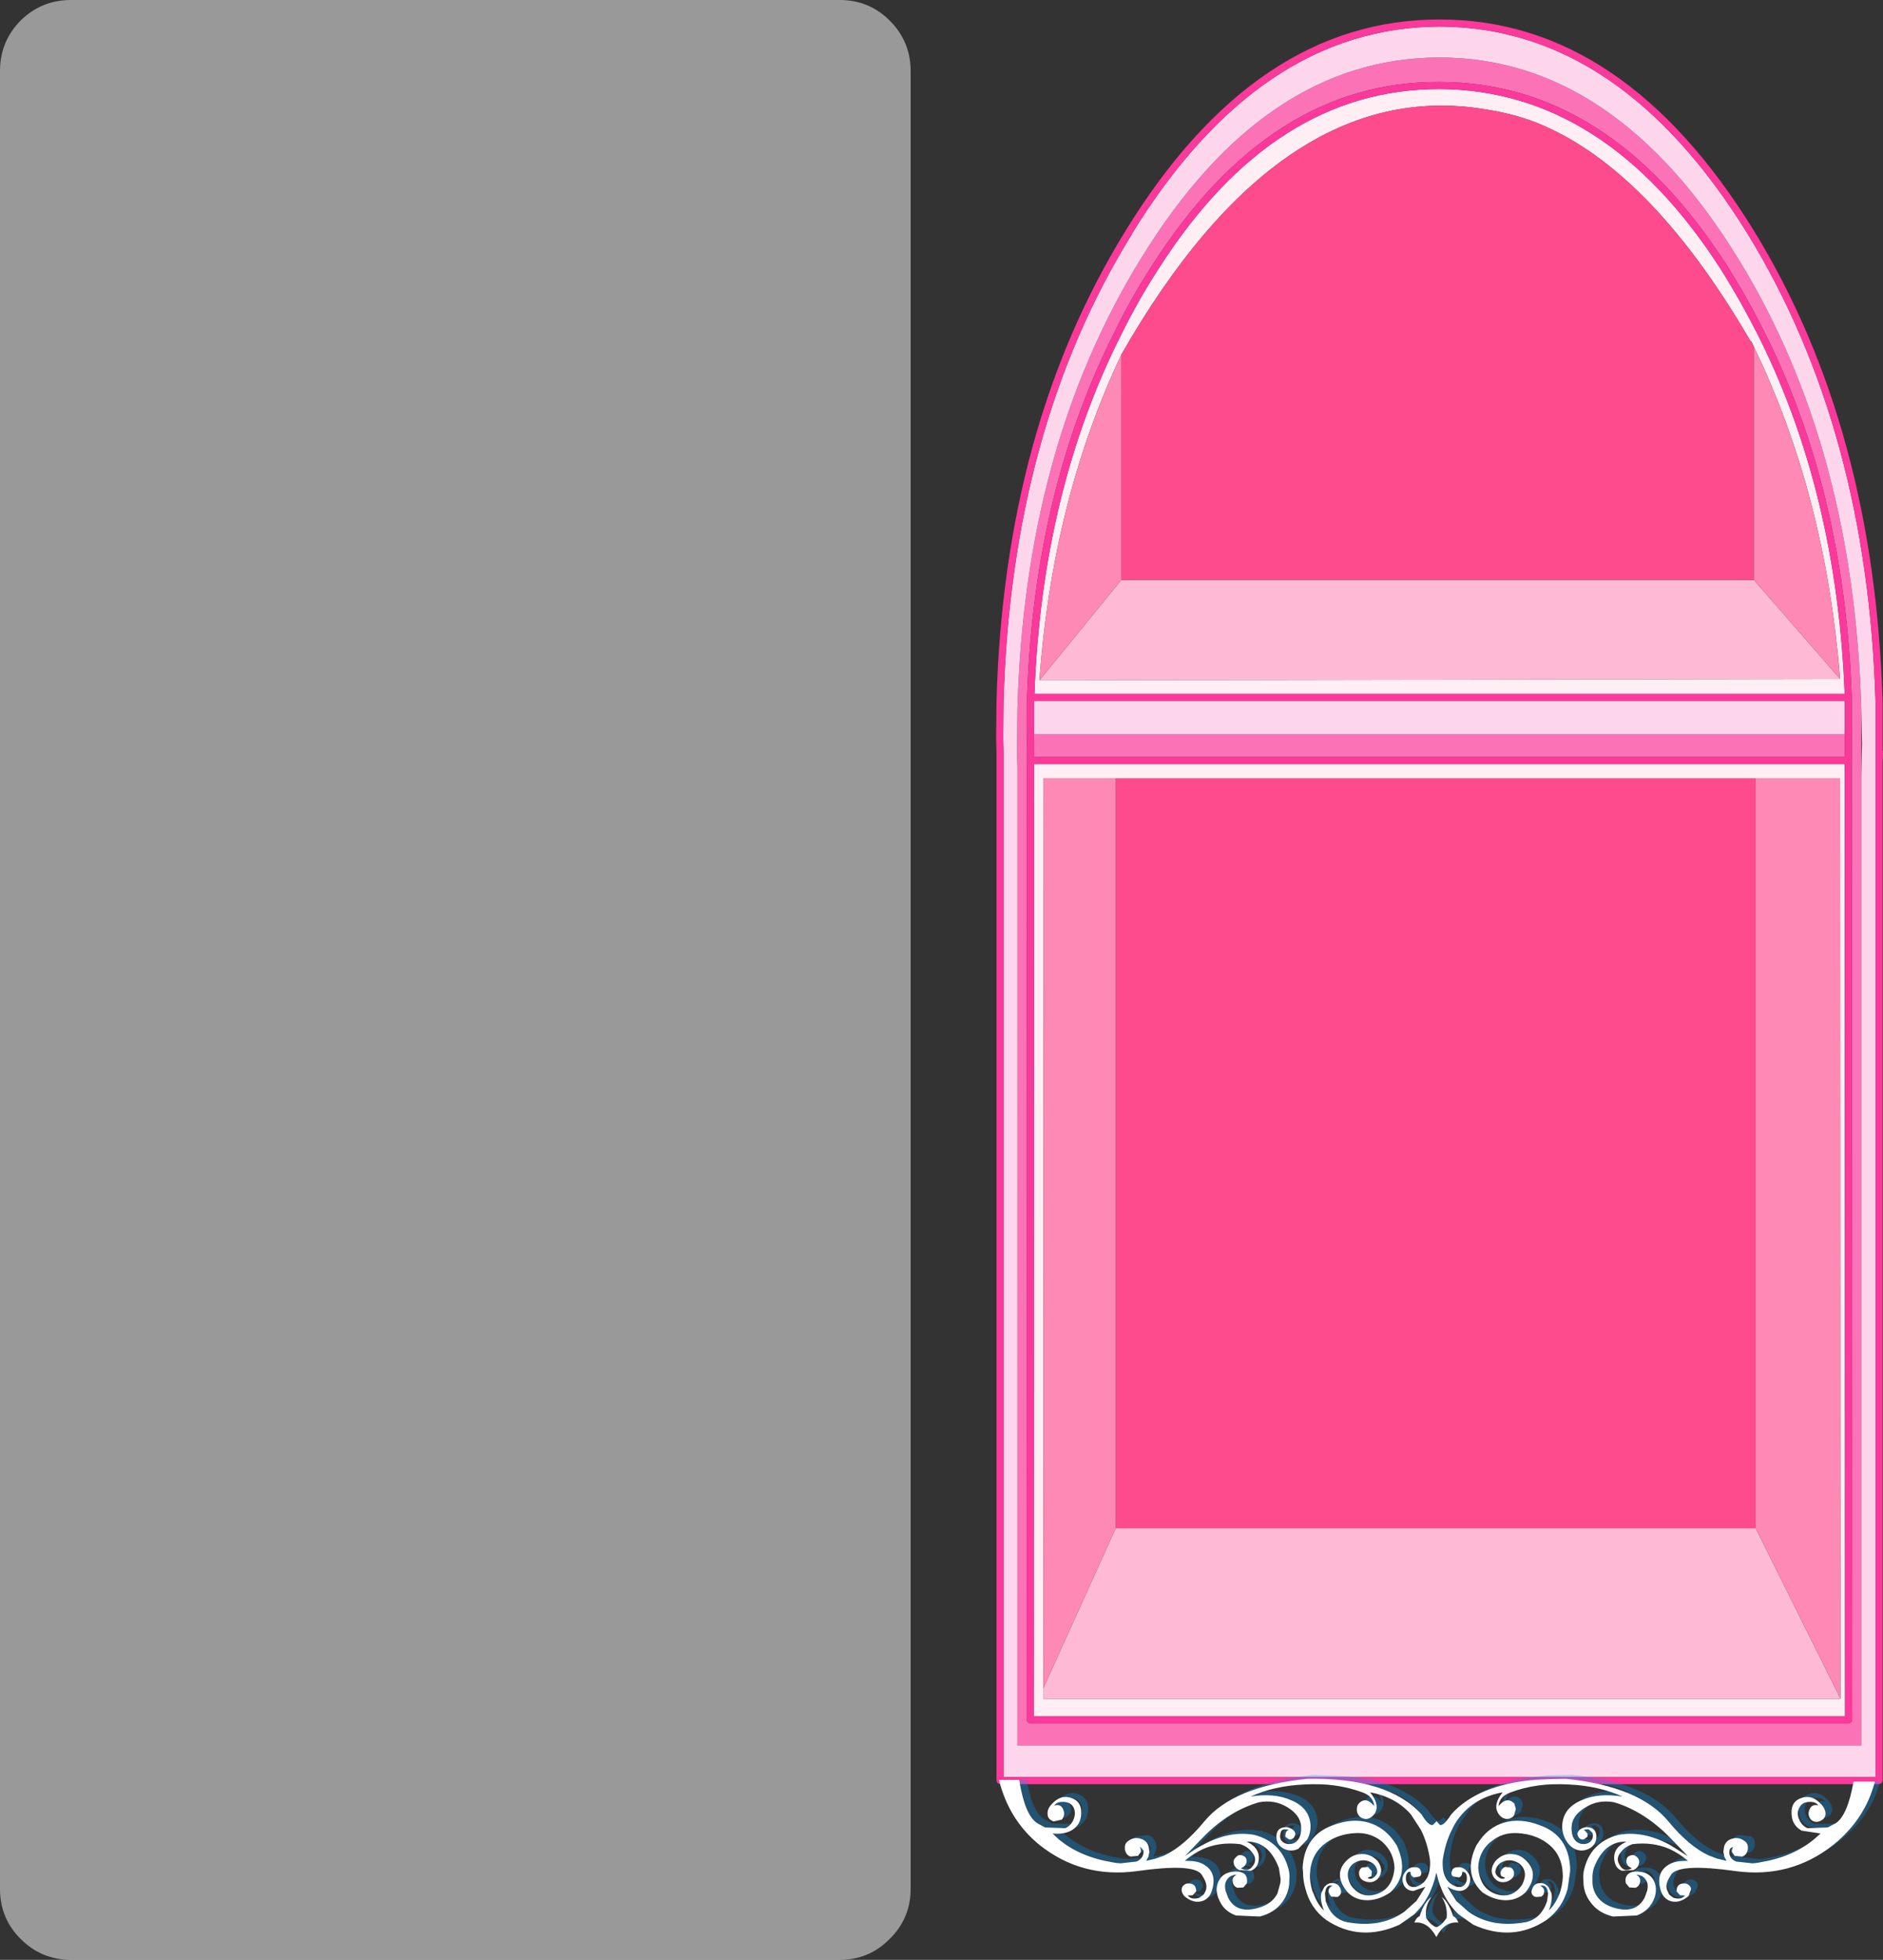 <?xml version="1.0" encoding="UTF-8" standalone="no"?>
<svg xmlns:xlink="http://www.w3.org/1999/xlink" height="276.1px" width="265.4px" xmlns="http://www.w3.org/2000/svg">
  <rect width="100%" height="100%" fill="#333333" stroke="none"/>
  <g transform="matrix(1.0, 0.0, 0.0, 1.0, -308.2, -113.85)">
    <path d="M433.6 116.75 Q436.55 119.7 436.55 123.85 L436.55 379.95 Q436.55 384.1 433.6 387.0 430.7 389.95 426.55 389.95 L318.2 389.95 Q314.05 389.95 311.1 387.0 308.2 384.1 308.2 379.95 L308.2 123.85 Q308.2 119.7 311.1 116.75 314.05 113.85 318.2 113.85 L426.55 113.85 Q430.7 113.85 433.6 116.75" fill="#ffffff" fill-opacity="0.502" fill-rule="evenodd" stroke="none"/>
    <path d="M554.95 161.95 L555.0 161.9 555.0 161.95 554.95 161.95" fill="#d0ecff" fill-rule="evenodd" stroke="none"/>
    <path d="M555.0 161.9 L555.05 161.95 555.4 162.7 555.0 161.95 555.0 161.9" fill="#26a8ff" fill-rule="evenodd" stroke="none"/>
    <path d="M567.55 209.5 L454.7 209.7 466.25 195.55 555.4 195.55 567.55 209.5 M567.6 353.15 L567.6 353.2 455.25 353.2 455.25 351.7 465.45 329.15 555.65 329.15 567.6 353.15" fill="#febad5" fill-rule="evenodd" stroke="none"/>
    <path d="M554.95 161.95 Q540.3 136.75 523.75 130.75 L522.15 130.25 Q519.85 129.6 517.55 129.25 488.75 124.45 466.25 163.8 456.55 184.3 454.7 209.7 L567.55 209.5 Q565.5 183.6 555.4 162.7 L555.05 161.95 555.0 161.9 554.95 161.95 M556.4 161.9 Q567.1 183.7 568.2 211.6 L454.0 211.6 Q455.05 183.05 466.3 160.85 468.65 156.1 471.5 151.7 487.7 126.35 511.1 126.4 534.5 126.5 550.75 151.8 553.8 156.65 556.4 161.9 M465.45 223.5 L455.3 223.5 455.25 351.7 455.25 353.2 567.6 353.2 567.6 353.15 567.55 223.5 555.65 223.5 465.45 223.5 M453.9 355.65 L453.95 221.5 568.2 221.5 568.25 355.65 453.9 355.65" fill="#ffeef4" fill-rule="evenodd" stroke="none"/>
    <path d="M551.6 151.25 Q535.0 125.4 511.1 125.4 487.2 125.25 470.65 151.15 467.75 155.6 465.4 160.4 453.95 182.95 452.95 212.1 L452.95 212.15 452.95 217.3 452.9 356.15 453.05 356.5 453.4 356.65 568.75 356.65 569.1 356.5 569.25 356.15 569.2 221.25 569.25 221.0 569.2 220.8 569.2 212.1 Q568.2 183.6 557.3 161.45 554.7 156.15 551.6 151.25 M570.55 223.25 L570.55 359.75 451.6 359.75 451.6 221.95 451.55 220.5 451.55 218.65 451.6 213.8 Q452.6 176.85 469.0 150.3 486.4 121.95 511.1 121.95 535.75 121.95 553.2 150.3 569.55 176.85 570.55 214.05 L570.55 223.25 M568.2 217.3 L568.2 220.5 453.95 220.5 453.95 217.3 568.2 217.3" fill="#fc72b7" fill-rule="evenodd" stroke="none"/>
    <path d="M570.55 214.05 Q569.55 176.85 553.2 150.3 535.75 121.95 511.1 121.95 486.4 121.95 469.0 150.3 452.6 176.85 451.6 213.8 L451.55 218.65 451.55 220.5 451.6 221.95 451.6 359.75 570.55 359.75 570.55 223.25 570.6 220.5 570.65 218.65 570.6 216.5 570.55 214.05 M554.55 146.85 Q571.45 174.4 572.55 212.95 L572.55 364.2 449.65 364.2 449.65 221.2 449.65 219.75 449.65 219.7 449.6 217.75 449.65 212.75 449.65 212.7 Q450.7 174.4 467.7 146.9 L467.7 146.85 Q485.65 117.65 511.1 117.6 536.55 117.65 554.55 146.85 M453.95 217.3 L453.95 212.6 568.2 212.6 568.2 217.3 453.95 217.3" fill="#fed6eb" fill-rule="evenodd" stroke="none"/>
    <path d="M556.4 161.9 Q553.8 156.65 550.75 151.8 534.5 126.5 511.1 126.4 487.7 126.35 471.5 151.7 468.65 156.1 466.3 160.85 455.05 183.05 454.0 211.6 L568.2 211.6 Q567.1 183.7 556.4 161.9 M551.6 151.25 Q554.7 156.15 557.3 161.45 568.2 183.6 569.2 212.1 L569.2 220.8 569.25 221.0 569.2 221.25 569.25 356.15 569.1 356.5 568.75 356.65 453.4 356.65 453.05 356.5 452.9 356.15 452.95 217.3 452.95 212.15 452.95 212.1 Q453.95 182.95 465.4 160.4 467.75 155.6 470.65 151.15 487.2 125.25 511.1 125.4 535.0 125.4 551.6 151.25 M511.1 116.6 Q537.05 116.55 555.4 146.35 572.45 174.1 573.55 212.95 L573.55 219.5 573.6 219.7 573.6 219.75 573.55 221.25 573.55 364.7 573.4 365.05 573.05 365.2 449.15 365.2 448.8 365.05 448.65 364.7 448.65 221.2 448.65 219.75 448.65 219.7 448.6 217.75 448.65 212.7 Q449.7 174.1 466.85 146.35 485.15 116.55 511.1 116.6 M568.2 217.3 L568.2 212.6 453.95 212.6 453.95 217.3 453.95 220.5 568.2 220.5 568.2 217.3 M554.55 146.85 Q536.55 117.65 511.1 117.6 485.65 117.65 467.7 146.85 L467.7 146.9 Q450.7 174.4 449.65 212.7 L449.65 212.75 449.6 217.75 449.65 219.7 449.65 219.75 449.65 221.2 449.65 364.2 572.55 364.2 572.55 212.95 Q571.45 174.4 554.55 146.85 M453.9 355.65 L568.25 355.65 568.2 221.5 453.95 221.5 453.9 355.65" fill="#fb399b" fill-rule="evenodd" stroke="none"/>
    <path d="M466.25 163.8 Q488.75 124.45 517.55 129.25 519.85 129.6 522.15 130.25 L523.75 130.75 Q540.3 136.75 554.95 161.95 L555.0 161.95 555.4 162.7 555.4 195.55 466.25 195.55 466.25 163.8 M465.45 223.5 L555.65 223.5 555.65 329.15 465.45 329.15 465.45 223.5" fill="#fe4b8e" fill-rule="evenodd" stroke="none"/>
    <path d="M555.4 162.7 Q565.5 183.6 567.55 209.5 L555.4 195.55 555.4 162.7 M454.7 209.7 Q456.55 184.3 466.25 163.8 L466.25 195.55 454.7 209.7 M455.25 351.7 L455.3 223.5 465.45 223.5 465.45 329.15 455.25 351.7 M555.65 223.5 L567.55 223.5 567.6 353.15 555.65 329.15 555.65 223.5" fill="#fe89b5" fill-rule="evenodd" stroke="none"/>
    <path d="M449.8 364.6 L452.9 364.6 Q453.7 369.1 455.35 370.1 L456.5 370.75 459.3 370.8 Q460.1 370.5 460.5 369.65 460.9 368.7 460.45 367.85 460.1 367.15 459.1 367.15 458.15 367.1 457.8 367.65 458.85 367.35 459.15 368.5 459.3 369.1 458.8 369.6 458.3 370.1 457.7 369.9 456.8 369.6 456.8 368.85 456.75 368.15 457.4 367.45 458.65 366.05 460.15 366.6 461.8 367.15 461.55 369.2 461.3 370.55 460.15 371.2 L457.5 371.55 458.35 372.35 Q461.4 374.85 465.95 375.6 L466.5 375.7 467.15 375.75 469.4 375.5 Q470.2 375.2 470.35 374.4 L470.35 374.0 470.0 373.55 469.8 373.45 469.9 373.65 470.0 373.95 470.0 374.2 469.55 374.75 468.55 374.85 Q467.9 374.65 467.75 373.8 L467.7 373.4 Q467.75 372.85 468.3 372.55 L469.95 372.35 Q470.8 372.6 471.1 373.45 L471.2 374.2 471.0 374.9 470.75 375.4 472.05 375.15 473.25 374.7 Q476.05 373.4 478.85 369.95 482.95 364.9 493.4 363.9 L498.4 364.1 499.55 364.25 Q506.2 365.2 509.5 368.9 510.55 370.5 511.1 370.35 L511.6 369.9 511.6 369.85 511.65 369.8 511.65 369.9 512.15 370.35 Q512.7 370.5 513.75 368.9 517.25 365.0 524.55 364.15 L526.45 363.95 526.6 363.95 526.75 363.95 529.85 363.9 Q540.25 364.9 544.4 369.95 547.2 373.4 550.0 374.7 L551.25 375.15 552.55 375.4 552.25 374.9 552.1 374.2 552.2 373.45 Q552.45 372.6 553.3 372.35 L555.0 372.55 Q555.45 372.85 555.55 373.4 L555.55 373.8 Q555.35 374.65 554.7 374.85 L553.7 374.75 553.25 374.2 553.25 373.95 553.35 373.65 553.45 373.45 553.3 373.55 Q552.95 373.65 552.9 374.0 L552.9 374.4 Q553.05 375.2 553.9 375.5 L556.15 375.75 556.75 375.7 557.35 375.6 Q561.85 374.85 564.9 372.35 L565.75 371.55 563.1 371.2 Q561.9 370.55 561.75 369.2 561.45 367.15 563.1 366.6 564.55 366.05 565.85 367.45 566.5 368.15 566.45 368.85 566.4 369.6 565.55 369.9 564.9 370.1 564.45 369.6 563.95 369.1 564.15 368.5 564.4 367.35 565.45 367.65 565.1 367.1 564.15 367.15 563.15 367.15 562.8 367.85 562.35 368.7 562.75 369.65 563.15 370.5 563.95 370.8 L566.8 370.75 567.9 370.1 Q569.45 369.1 570.3 364.85 L573.15 364.85 Q572.0 369.6 567.55 373.15 561.6 377.95 553.85 376.9 546.05 375.8 544.8 377.3 L544.5 377.7 Q543.75 378.95 544.25 379.85 L544.45 380.15 545.05 380.65 Q546.15 381.0 546.7 380.35 L546.0 380.3 545.5 379.7 Q545.45 378.5 546.8 378.65 547.45 378.9 547.55 379.4 L547.15 380.4 Q545.75 381.6 544.45 381.05 543.55 380.65 543.25 379.65 542.45 377.15 544.25 376.05 L544.5 375.9 Q545.35 375.45 546.8 375.45 L547.1 375.45 547.05 375.4 544.5 373.8 Q542.15 372.75 539.3 373.1 538.15 373.45 537.6 374.25 536.95 375.1 537.35 375.9 538.0 377.2 539.15 376.45 538.25 376.05 538.4 375.3 538.45 374.85 538.95 374.65 539.45 374.5 539.85 374.85 540.35 375.25 540.2 375.8 540.05 376.4 539.4 376.7 L537.75 376.85 Q536.95 376.55 536.75 375.7 536.25 373.7 538.4 372.75 535.25 372.65 533.85 376.45 533.6 377.25 533.6 378.05 L533.65 378.55 Q533.7 379.35 534.05 380.05 534.8 381.5 536.6 382.05 539.75 383.0 540.95 380.65 L541.35 379.7 Q541.55 378.7 541.15 378.05 540.7 377.4 539.8 377.35 540.45 377.7 540.35 378.4 540.2 379.05 539.7 379.25 L538.85 379.2 Q538.4 379.0 538.3 378.55 538.2 377.8 538.6 377.4 538.95 376.95 539.9 376.95 L540.4 376.95 Q541.65 377.1 542.25 378.1 542.85 379.2 542.35 380.6 L542.2 381.05 Q541.5 382.55 539.85 383.15 L536.5 383.3 Q534.45 382.8 533.3 381.25 532.55 380.2 532.4 378.85 L532.3 377.55 532.35 377.0 Q533.25 372.85 537.3 371.8 540.75 371.1 544.5 373.15 L547.05 374.8 544.5 372.1 Q540.9 368.4 536.65 367.15 534.4 366.8 532.65 367.9 531.0 368.9 530.75 370.3 530.6 371.25 530.9 372.0 531.2 372.85 532.0 373.0 L533.3 372.75 Q533.8 372.3 533.6 371.45 L533.1 371.0 532.45 371.05 532.9 371.55 532.95 372.05 532.4 372.4 Q532.0 372.45 531.75 372.15 531.3 371.65 531.65 371.25 531.95 370.85 532.75 370.7 534.15 370.7 534.2 372.05 534.2 373.2 533.15 373.75 L531.05 373.7 Q530.3 373.35 529.85 372.4 529.3 371.35 529.4 370.25 529.6 367.9 532.1 366.85 534.5 365.85 537.85 366.35 534.5 364.9 530.35 364.7 525.75 364.4 521.95 365.85 520.5 366.35 520.4 367.7 521.55 366.3 522.6 367.4 L522.85 368.1 522.55 369.05 Q522.15 369.6 521.45 369.55 520.7 369.45 520.25 368.65 519.6 367.45 520.95 365.8 517.35 366.4 515.2 368.9 L513.8 371.0 Q512.85 372.85 512.55 375.3 512.3 378.4 514.45 379.1 515.15 379.2 515.6 378.8 515.95 378.4 515.95 377.8 515.85 376.9 515.3 376.95 515.25 377.6 514.8 377.75 L514.0 377.65 Q513.65 377.4 513.85 376.85 514.0 376.3 514.65 376.3 515.3 376.25 515.75 376.75 516.75 377.75 516.15 378.9 515.8 379.6 514.9 379.65 514.05 379.65 513.15 379.1 513.35 379.75 514.4 381.05 L516.15 382.65 Q519.45 384.9 524.2 384.05 526.35 383.65 527.2 381.15 L527.35 380.05 527.25 379.55 Q527.0 378.8 526.25 378.9 526.85 379.3 526.85 379.8 L526.7 380.2 526.45 380.45 525.65 380.55 525.5 380.5 Q524.8 380.1 525.2 379.3 525.5 378.6 526.2 378.55 526.85 378.5 527.4 379.15 L527.85 379.9 Q528.05 380.9 527.45 382.4 528.4 381.55 528.95 380.05 L529.1 379.6 Q529.55 378.25 529.45 377.1 L529.4 376.55 Q529.05 374.25 527.2 372.95 525.5 371.65 523.15 371.55 520.9 371.4 519.3 372.75 L519.15 372.9 Q517.6 374.25 517.5 376.4 517.75 379.4 520.1 380.1 522.3 380.8 523.75 378.75 524.65 376.9 523.3 375.8 521.9 374.95 520.6 375.8 520.05 376.25 519.95 376.7 519.85 377.25 520.25 377.65 520.85 378.2 521.3 377.8 521.0 377.9 520.8 377.55 520.55 377.2 520.7 376.9 520.9 376.4 521.3 376.25 L522.15 376.4 Q522.7 376.8 522.5 377.5 522.3 378.1 521.5 378.4 520.4 378.65 519.8 377.8 519.0 376.7 519.95 375.45 521.0 374.4 522.3 374.45 523.65 374.55 524.65 375.8 526.05 377.55 524.15 379.85 522.95 381.0 521.25 381.0 519.65 380.95 518.1 379.85 515.35 377.3 517.25 373.25 L517.8 372.45 Q519.1 370.7 521.1 370.1 523.45 369.35 526.35 370.5 530.2 371.95 530.45 376.4 L530.45 376.9 530.1 379.4 Q529.35 382.1 527.15 383.75 522.4 386.95 516.85 384.45 L514.75 383.0 Q512.4 380.8 511.6 377.05 510.8 380.8 508.5 383.0 L506.45 384.45 Q500.85 386.95 496.15 383.75 493.85 382.1 493.15 379.4 492.8 378.25 492.8 376.9 L492.8 376.4 Q493.0 371.95 496.9 370.5 499.8 369.35 502.2 370.1 504.1 370.7 505.45 372.45 L506.0 373.25 Q507.9 377.3 505.15 379.85 503.55 380.95 502.0 381.0 500.3 381.0 499.1 379.85 497.2 377.55 498.65 375.8 499.6 374.55 500.95 374.45 502.25 374.4 503.3 375.45 504.25 376.7 503.45 377.8 502.8 378.65 501.75 378.4 500.95 378.1 500.75 377.5 500.55 376.8 501.15 376.4 L501.95 376.25 Q502.35 376.4 502.55 376.9 L502.5 377.55 501.95 377.8 Q502.35 378.2 503.0 377.65 503.4 377.25 503.3 376.7 L502.7 375.8 Q501.35 374.95 499.95 375.8 498.55 376.9 499.5 378.75 500.9 380.8 503.2 380.1 505.5 379.4 505.75 376.4 505.65 374.25 504.15 372.9 L503.95 372.75 Q502.35 371.4 500.15 371.55 497.75 371.65 496.05 372.95 494.2 374.25 493.85 376.55 L493.8 377.1 Q493.7 378.25 494.15 379.6 L494.3 380.05 Q494.85 381.55 495.8 382.4 495.2 380.9 495.45 379.9 L495.85 379.15 Q496.4 378.5 497.1 378.55 497.75 378.6 498.1 379.3 498.45 380.1 497.8 380.5 L497.6 380.55 496.85 380.45 496.55 380.2 496.45 379.8 Q496.4 379.3 497.0 378.9 496.2 378.8 496.0 379.55 L495.9 380.05 496.05 381.15 Q496.85 383.65 499.05 384.05 503.8 384.9 507.05 382.65 L508.85 381.05 510.1 379.1 Q509.15 379.65 508.35 379.65 507.45 379.6 507.1 378.9 506.45 377.75 507.5 376.75 507.95 376.25 508.6 376.3 509.25 376.3 509.45 376.85 509.6 377.4 509.25 377.65 L508.45 377.75 Q507.95 377.6 507.95 376.95 507.4 376.9 507.35 377.8 507.3 378.4 507.65 378.8 508.05 379.2 508.8 379.1 510.95 378.4 510.7 375.3 510.35 372.85 509.45 371.0 L508.05 368.9 Q505.85 366.4 502.3 365.8 503.65 367.45 503.0 368.65 502.55 369.45 501.8 369.55 501.1 369.6 500.7 369.05 500.4 368.6 500.4 368.1 500.4 367.6 500.65 367.4 501.65 366.3 502.9 367.7 502.75 366.35 501.3 365.85 497.5 364.4 492.9 364.7 488.75 364.9 485.4 366.35 488.75 365.85 491.15 366.85 493.65 367.9 493.9 370.25 493.95 371.35 493.4 372.4 492.9 373.35 492.2 373.7 L490.15 373.75 Q489.05 373.2 489.1 372.05 489.1 370.7 490.55 370.7 491.3 370.85 491.6 371.25 491.95 371.65 491.5 372.15 L490.9 372.4 Q490.5 372.35 490.35 372.05 490.2 371.9 490.35 371.55 490.45 371.2 490.8 371.05 L490.15 371.0 Q489.7 371.1 489.65 371.45 489.4 372.3 489.95 372.75 490.45 373.2 491.3 373.0 492.05 372.85 492.4 372.0 492.65 371.25 492.5 370.3 492.25 368.9 490.6 367.9 488.8 366.8 486.6 367.15 482.35 368.4 478.75 372.1 L476.2 374.8 478.75 373.15 Q482.5 371.1 485.95 371.8 490.0 372.85 490.9 377.0 L490.95 377.55 490.9 378.85 Q490.7 380.2 489.95 381.25 488.8 382.8 486.75 383.3 L483.4 383.15 Q481.75 382.55 481.1 381.05 L480.9 380.6 Q480.4 379.2 481.05 378.1 481.6 377.1 482.85 376.95 L483.35 376.95 Q484.3 376.95 484.7 377.4 485.05 377.8 484.95 378.55 L484.45 379.2 483.55 379.25 Q483.0 379.05 482.9 378.4 482.8 377.7 483.5 377.35 482.55 377.4 482.15 378.05 481.7 378.7 481.95 379.7 L482.3 380.65 Q483.5 383.0 486.65 382.05 488.45 381.5 489.2 380.05 L489.65 378.55 489.65 378.05 489.45 376.45 Q487.95 372.65 484.85 372.75 487.0 373.7 486.5 375.7 486.3 376.55 485.5 376.85 L483.85 376.7 Q483.15 376.4 483.05 375.8 482.9 375.25 483.4 374.85 483.8 374.5 484.3 374.65 484.75 374.85 484.85 375.3 485.0 376.05 484.1 376.45 485.25 377.2 485.9 375.9 486.3 375.1 485.7 374.25 485.1 373.45 484.0 373.1 481.1 372.75 478.75 373.8 477.4 374.4 476.2 375.4 L476.15 375.45 476.45 375.45 Q477.9 375.45 478.75 375.9 L479.0 376.05 Q480.75 377.15 480.0 379.65 479.7 380.65 478.85 381.05 477.5 381.6 476.1 380.4 475.65 379.85 475.7 379.4 475.8 378.9 476.45 378.65 477.75 378.5 477.75 379.7 L477.3 380.3 476.55 380.35 Q477.1 381.0 478.2 380.65 L478.8 380.15 479.0 379.85 Q479.5 378.95 478.75 377.7 L478.45 377.3 Q477.2 375.8 469.45 376.9 461.65 377.95 455.7 373.15 451.35 369.65 449.8 364.6 M509.3 383.2 Q510.0 381.1 510.9 380.5 510.0 381.85 510.15 383.4 L510.2 383.5 Q510.9 384.55 511.6 384.75 L513.1 383.5 513.1 383.4 Q513.25 381.85 512.35 380.5 513.25 381.1 513.95 383.2 L514.0 383.2 Q514.45 383.4 514.7 384.1 512.85 383.95 511.7 386.05 L511.65 386.1 511.65 386.2 511.6 386.15 511.6 386.1 511.55 386.05 Q510.4 383.95 508.55 384.1 508.75 383.4 509.25 383.2 L509.3 383.2" fill="#0099ff" fill-opacity="0.302" fill-rule="evenodd" stroke="none"/>
    <path d="M449.0 364.6 L451.85 364.6 Q452.65 369.6 454.4 370.7 L455.5 371.3 458.35 371.4 Q459.15 371.05 459.5 370.2 459.9 369.25 459.5 368.45 459.1 367.75 458.15 367.7 457.15 367.65 456.8 368.2 457.85 367.9 458.15 369.05 458.3 369.65 457.85 370.2 L456.7 370.45 Q455.85 370.15 455.85 369.4 455.8 368.7 456.4 368.05 457.7 366.6 459.2 367.15 460.85 367.7 460.55 369.8 460.35 371.1 459.15 371.75 458.1 372.3 456.55 372.15 L457.4 372.95 Q460.4 375.45 464.95 376.2 L465.5 376.3 466.15 376.35 468.4 376.1 Q469.2 375.75 469.35 375.0 L469.4 374.6 469.0 374.1 468.85 374.05 468.95 374.2 469.0 374.5 469.0 374.75 468.6 375.3 467.55 375.4 Q466.9 375.2 466.75 374.4 L466.75 373.95 Q466.8 373.45 467.3 373.15 468.1 372.6 469.0 372.9 469.85 373.15 470.1 374.0 L470.2 374.75 470.05 375.45 469.75 376.0 471.05 375.7 472.3 375.25 Q475.05 373.95 477.9 370.5 482.0 365.5 492.45 364.45 503.85 364.25 508.55 369.45 509.55 371.1 510.15 370.95 L510.65 370.45 510.65 370.4 510.65 370.45 510.7 370.4 510.7 370.45 511.15 370.95 Q511.7 371.1 512.75 369.45 516.45 365.3 524.45 364.6 L526.45 364.5 528.9 364.45 Q539.3 365.5 543.4 370.5 546.25 373.95 549.05 375.25 L550.25 375.7 551.55 376.0 551.25 375.45 551.1 374.75 551.2 374.0 Q551.45 373.15 552.3 372.9 553.2 372.6 554.0 373.15 554.5 373.45 554.55 373.95 L554.55 374.4 Q554.4 375.2 553.75 375.4 L552.7 375.3 552.3 374.75 552.3 374.5 552.4 374.2 552.45 374.05 552.3 374.1 Q552.0 374.25 551.95 374.6 L551.95 375.0 Q552.05 375.75 552.9 376.1 L555.15 376.35 555.8 376.3 556.35 376.2 Q560.9 375.45 563.9 372.95 L564.8 372.15 562.15 371.75 Q560.95 371.1 560.75 369.8 560.45 367.7 562.1 367.15 563.6 366.6 564.9 368.05 565.5 368.7 565.5 369.4 565.45 370.15 564.6 370.45 563.95 370.65 563.45 370.2 563.0 369.65 563.15 369.05 563.45 367.9 564.5 368.2 564.1 367.65 563.2 367.7 562.2 367.75 561.85 368.45 561.35 369.25 561.8 370.2 562.15 371.05 562.95 371.4 L565.8 371.3 566.95 370.7 Q568.6 369.6 569.45 364.85 L572.45 364.85 Q571.1 370.1 566.6 373.75 560.6 378.5 552.85 377.45 545.1 376.35 543.8 377.85 L543.55 378.25 Q542.75 379.5 543.3 380.4 L543.45 380.75 544.05 381.2 Q545.15 381.55 545.7 380.9 L545.0 380.85 544.5 380.3 Q544.5 379.05 545.85 379.2 546.5 379.45 546.55 380.0 L546.2 380.95 Q544.8 382.15 543.45 381.6 542.6 381.2 542.3 380.25 541.5 377.75 543.3 376.6 L543.55 376.45 Q544.4 376.0 545.85 376.0 L546.1 376.0 546.05 375.95 Q544.85 374.95 543.55 374.35 541.15 373.3 538.3 373.65 537.2 374.0 536.6 374.85 535.95 375.65 536.4 376.45 537.05 377.75 538.2 377.05 537.3 376.65 537.45 375.85 537.5 375.4 538.0 375.25 538.45 375.05 538.9 375.45 539.35 375.85 539.2 376.4 539.1 376.95 538.45 377.3 L536.8 377.4 Q536.0 377.1 535.8 376.25 535.3 374.25 537.45 373.3 534.3 373.2 532.85 377.0 532.6 377.85 532.65 378.6 L532.65 379.15 Q532.7 379.9 533.05 380.6 533.8 382.05 535.65 382.6 538.75 383.55 540.0 381.2 L540.35 380.25 Q540.6 379.25 540.15 378.65 539.75 378.0 538.8 377.95 539.5 378.3 539.35 379.0 539.25 379.6 538.7 379.8 L537.85 379.75 537.35 379.15 Q537.2 378.35 537.6 377.95 538.0 377.5 538.95 377.5 L539.4 377.55 Q540.65 377.7 541.25 378.7 541.85 379.8 541.4 381.2 L541.2 381.65 Q540.5 383.1 538.9 383.7 L535.55 383.85 Q533.45 383.35 532.35 381.8 531.55 380.75 531.4 379.4 L531.35 378.15 531.4 377.55 Q532.25 373.4 536.3 372.35 539.75 371.7 543.55 373.75 L546.1 375.35 543.55 372.7 Q539.9 369.0 535.7 367.75 533.45 367.35 531.7 368.45 530.0 369.45 529.75 370.85 529.6 371.8 529.9 372.6 530.25 373.4 531.0 373.6 531.85 373.75 532.35 373.3 532.85 372.85 532.65 372.05 L532.1 371.55 531.45 371.6 531.95 372.15 531.95 372.6 531.4 373.0 Q531.0 373.05 530.75 372.75 530.35 372.2 530.7 371.8 530.95 371.4 531.75 371.25 533.2 371.25 533.2 372.6 533.2 373.75 532.15 374.3 531.1 374.8 530.1 374.3 529.35 373.9 528.85 373.0 528.3 371.95 528.4 370.85 528.6 368.5 531.15 367.45 533.5 366.4 536.9 366.95 533.55 365.45 529.4 365.25 524.8 364.95 521.0 366.4 519.55 366.95 519.4 368.3 520.6 366.85 521.65 367.95 L521.85 368.7 521.6 369.6 Q521.15 370.15 520.5 370.1 519.75 370.0 519.3 369.2 518.65 368.0 520.0 366.35 516.4 367.0 514.25 369.45 513.4 370.4 512.85 371.6 511.9 373.45 511.55 375.85 511.35 378.95 513.5 379.65 514.2 379.8 514.6 379.4 515.0 378.95 514.95 378.35 514.9 377.5 514.3 377.55 514.3 378.15 513.85 378.35 L513.0 378.2 Q512.65 377.95 512.85 377.4 513.0 376.9 513.7 376.9 514.3 376.85 514.8 377.3 515.8 378.3 515.2 379.5 514.8 380.2 513.95 380.25 513.1 380.2 512.2 379.65 L513.45 381.65 515.2 383.2 Q518.45 385.5 523.2 384.65 525.4 384.2 526.25 381.7 L526.4 380.6 526.3 380.1 Q526.05 379.35 525.3 379.5 525.9 379.85 525.85 380.35 L525.75 380.75 525.45 381.05 524.7 381.1 524.5 381.05 Q523.8 380.65 524.2 379.85 524.5 379.15 525.2 379.15 525.9 379.05 526.45 379.7 L526.85 380.5 Q527.1 381.45 526.5 383.0 527.4 382.15 528.0 380.65 L528.15 380.2 Q528.55 378.8 528.45 377.7 L528.4 377.1 Q528.05 374.8 526.25 373.5 524.55 372.25 522.15 372.1 519.95 371.95 518.35 373.3 L518.15 373.45 Q516.6 374.85 516.55 377.0 516.8 379.95 519.1 380.7 521.35 381.4 522.75 379.35 523.7 377.45 522.3 376.35 520.9 375.5 519.6 376.35 519.1 376.8 519.0 377.3 518.85 377.8 519.3 378.2 519.9 378.75 520.35 378.4 L519.8 378.15 Q519.6 377.75 519.75 377.45 519.95 377.0 520.35 376.85 L521.15 376.95 Q521.75 377.35 521.55 378.1 521.3 378.7 520.5 378.95 519.45 379.2 518.8 378.4 518.0 377.3 519.0 376.0 520.0 374.95 521.3 375.05 522.65 375.1 523.65 376.35 525.05 378.15 523.2 380.45 522.0 381.6 520.3 381.55 518.7 381.5 517.15 380.45 514.35 377.85 516.3 373.8 L516.85 373.0 Q518.15 371.25 520.1 370.65 522.5 369.9 525.4 371.05 529.25 372.5 529.5 376.95 L529.5 377.5 529.15 379.95 Q528.4 382.7 526.15 384.35 521.4 387.5 515.85 385.0 L513.8 383.55 Q511.45 381.35 510.65 377.65 509.85 381.35 507.5 383.55 L505.45 385.0 Q499.9 387.5 495.15 384.35 492.9 382.7 492.2 379.95 491.85 378.8 491.85 377.5 L491.8 376.95 Q492.05 372.5 495.9 371.05 498.8 369.9 501.2 370.65 503.15 371.25 504.5 373.0 L505.05 373.8 Q506.95 377.85 504.15 380.45 502.6 381.5 501.05 381.55 499.3 381.6 498.15 380.45 496.25 378.15 497.65 376.35 498.65 375.1 500.0 375.05 501.3 374.95 502.35 376.0 503.3 377.3 502.5 378.4 501.85 379.2 500.8 378.95 499.95 378.7 499.8 378.1 499.6 377.35 500.15 376.95 L501.0 376.85 501.55 377.45 501.5 378.15 500.95 378.4 Q501.4 378.75 502.0 378.2 502.4 377.8 502.3 377.3 502.2 376.8 501.7 376.35 500.35 375.5 499.0 376.35 497.6 377.45 498.55 379.35 499.95 381.4 502.2 380.7 504.5 379.95 504.75 377.0 504.65 374.85 503.15 373.45 L503.0 373.3 Q501.35 371.95 499.15 372.1 496.75 372.25 495.05 373.5 493.25 374.8 492.9 377.1 L492.85 377.7 Q492.75 378.8 493.15 380.2 L493.35 380.65 Q493.9 382.15 494.8 383.0 494.2 381.45 494.45 380.5 L494.85 379.7 Q495.4 379.05 496.1 379.15 496.75 379.15 497.1 379.85 497.45 380.65 496.8 381.05 L496.65 381.1 495.85 381.05 495.6 380.75 495.45 380.35 Q495.4 379.85 496.0 379.5 495.25 379.35 495.05 380.1 L494.95 380.6 495.05 381.7 Q495.9 384.2 498.1 384.65 502.85 385.5 506.1 383.2 L507.85 381.65 509.1 379.65 507.4 380.25 Q506.5 380.2 506.1 379.5 505.5 378.3 506.5 377.3 507.0 376.85 507.65 376.9 508.3 376.9 508.45 377.4 508.65 377.95 508.3 378.2 L507.5 378.35 Q507.0 378.15 507.0 377.55 506.4 377.5 506.35 378.35 506.3 378.95 506.7 379.4 507.1 379.8 507.8 379.65 509.95 378.95 509.75 375.85 509.4 373.45 508.45 371.6 L507.05 369.45 Q504.9 367.0 501.3 366.35 502.65 368.0 502.05 369.2 501.55 370.0 500.85 370.1 500.15 370.15 499.7 369.6 499.4 369.15 499.45 368.7 499.45 368.2 499.7 367.95 500.7 366.85 501.9 368.3 501.75 366.95 500.35 366.4 496.5 364.95 491.95 365.25 487.75 365.45 484.45 366.95 487.75 366.4 490.15 367.45 492.7 368.5 492.9 370.85 493.0 371.95 492.45 373.0 L491.2 374.3 Q490.2 374.8 489.15 374.3 488.1 373.75 488.1 372.6 488.1 371.25 489.55 371.25 490.3 371.4 490.6 371.8 490.95 372.2 490.55 372.75 490.25 373.05 489.9 373.0 L489.35 372.6 489.4 372.15 Q489.5 371.75 489.85 371.6 L489.2 371.55 Q488.75 371.65 488.7 372.05 488.45 372.85 488.95 373.3 489.45 373.75 490.3 373.6 491.05 373.4 491.4 372.6 491.7 371.8 491.55 370.85 491.3 369.45 489.65 368.45 487.85 367.35 485.65 367.75 481.35 369.0 477.75 372.7 L475.2 375.35 Q476.9 374.15 477.75 373.75 481.55 371.7 485.0 372.35 489.0 373.4 489.9 377.55 L489.95 378.15 489.9 379.4 Q489.7 380.75 488.95 381.8 487.8 383.35 485.75 383.85 L482.4 383.7 Q480.75 383.1 480.1 381.65 L479.9 381.2 Q479.4 379.8 480.05 378.7 480.6 377.7 481.9 377.55 L482.35 377.5 Q483.3 377.5 483.7 377.95 484.05 378.35 483.95 379.15 L483.45 379.75 482.6 379.8 Q482.05 379.6 481.95 379.0 481.8 378.3 482.5 377.95 481.55 378.0 481.15 378.65 480.7 379.25 480.95 380.25 L481.3 381.2 Q482.5 383.55 485.65 382.6 487.5 382.05 488.25 380.6 L488.65 379.15 488.7 378.6 488.45 377.0 Q487.0 373.2 483.9 373.3 486.0 374.25 485.55 376.25 485.3 377.1 484.5 377.4 L482.85 377.3 Q482.2 376.95 482.1 376.4 481.95 375.85 482.45 375.45 482.8 375.05 483.3 375.25 483.8 375.4 483.9 375.85 484.0 376.65 483.1 377.05 484.25 377.75 484.95 376.45 485.35 375.65 484.7 374.85 484.1 374.0 483.0 373.65 480.1 373.3 477.75 374.35 476.4 374.95 475.25 375.95 L475.2 376.0 475.5 376.0 Q476.9 376.0 477.75 376.45 L478.0 376.6 Q479.8 377.75 479.0 380.25 478.7 381.2 477.85 381.6 476.5 382.15 475.1 380.95 474.7 380.45 474.75 380.0 474.8 379.45 475.45 379.2 476.8 379.05 476.8 380.3 L476.3 380.85 475.6 380.9 Q476.15 381.55 477.25 381.2 L477.85 380.75 478.05 380.4 Q478.55 379.5 477.75 378.25 L477.5 377.85 Q476.2 376.35 468.45 377.45 460.65 378.5 454.7 373.75 450.4 370.25 449.0 364.6 M508.3 383.75 Q509.0 381.7 509.95 381.1 509.0 382.4 509.2 383.95 L509.2 384.05 Q509.95 385.15 510.65 385.35 511.35 385.15 512.1 384.05 L512.1 383.95 Q512.25 382.4 511.4 381.1 512.3 381.7 513.0 383.75 L513.0 383.8 Q513.5 384.0 513.75 384.7 511.85 384.5 510.7 386.65 L510.7 386.75 510.65 386.7 510.65 386.75 510.65 386.7 510.6 386.65 Q509.4 384.5 507.55 384.7 507.8 384.0 508.3 383.8 L508.3 383.75" fill="#ffffff" fill-rule="evenodd" stroke="none"/>
  </g>
</svg>
